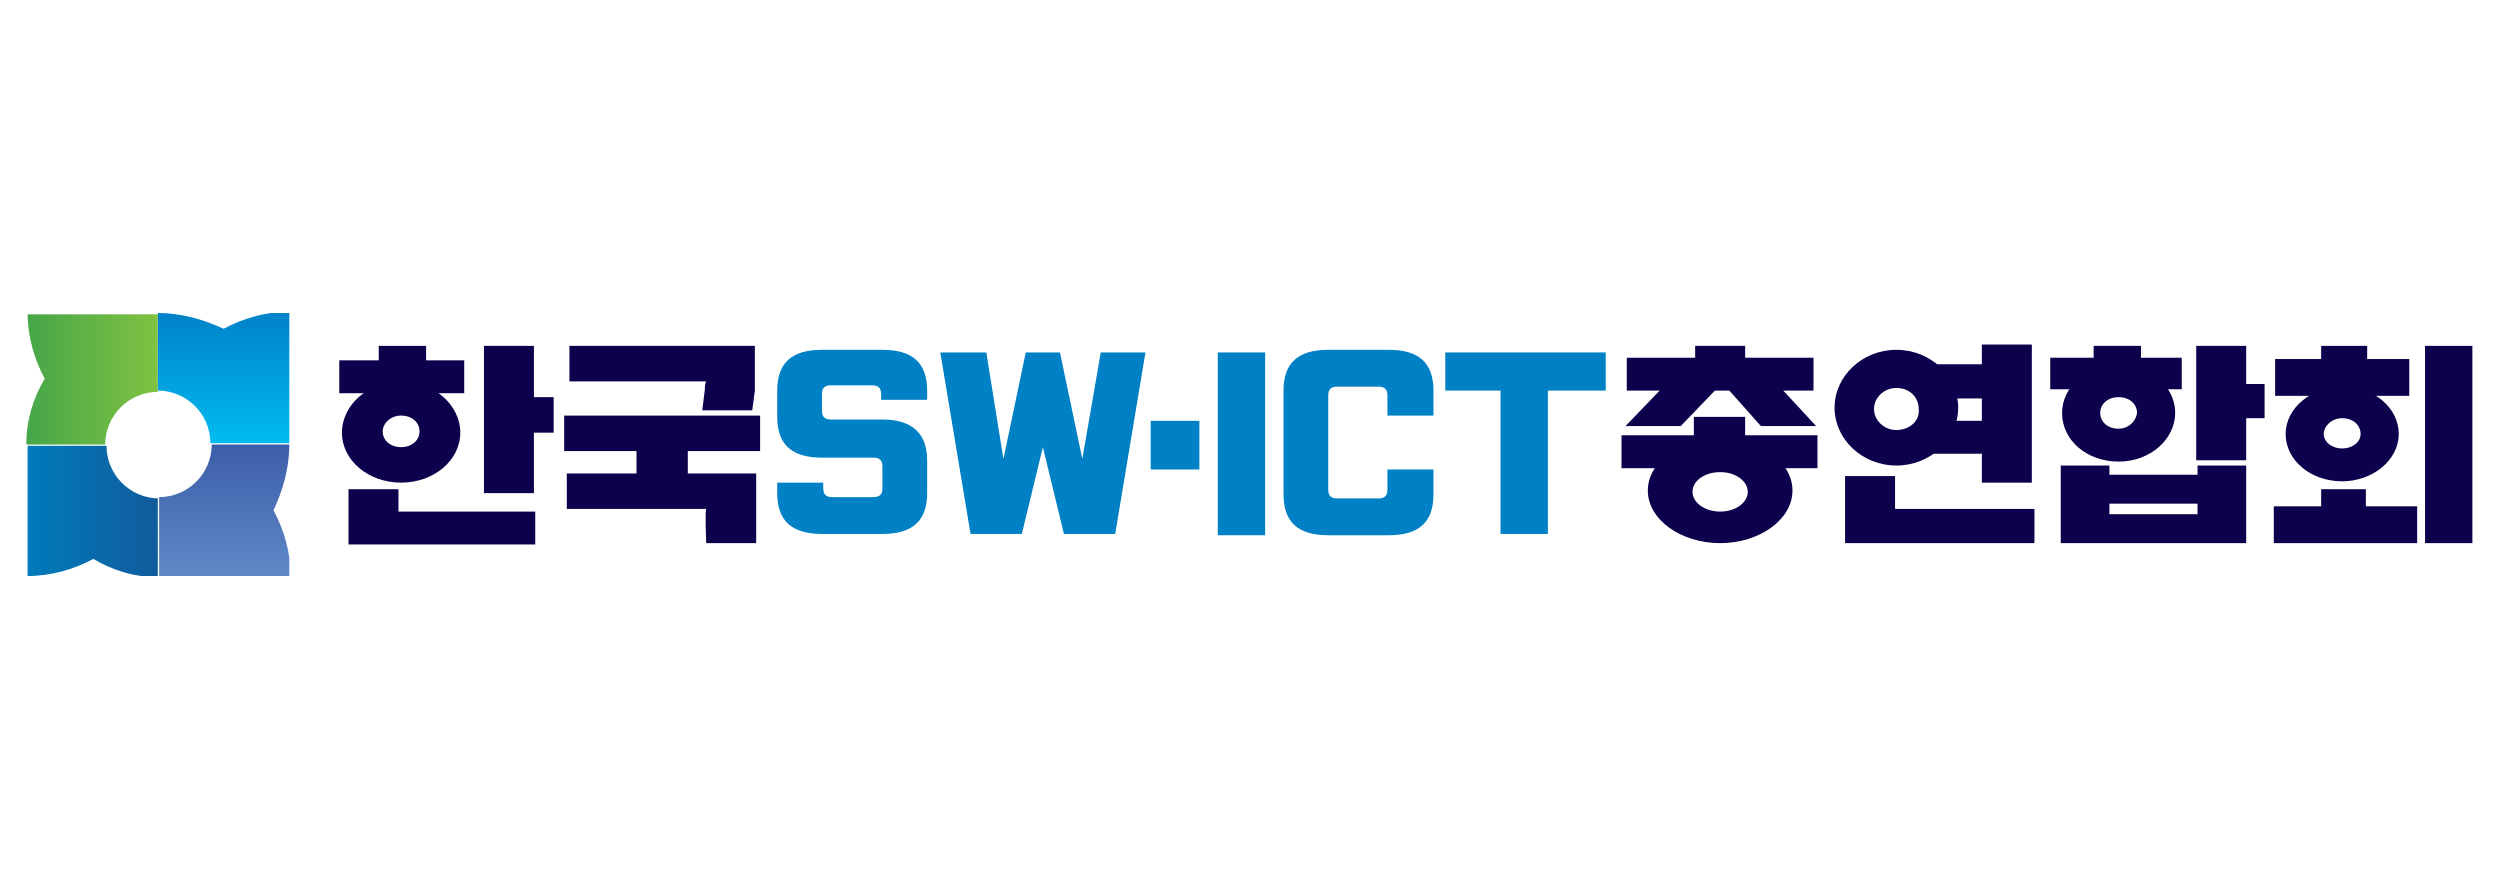 <?xml version="1.0" encoding="utf-8"?>
<!-- Generator: Adobe Illustrator 23.0.0, SVG Export Plug-In . SVG Version: 6.00 Build 0)  -->
<svg version="1.1" id="레이어_1" xmlns="http://www.w3.org/2000/svg" xmlns:xlink="http://www.w3.org/1999/xlink" x="0px"
	 y="0px" viewBox="0 0 190.1 67.6" style="enable-background:new 0 0 190.1 67.6;" xml:space="preserve">
<style type="text/css">
	.st0{fill:#0080C5;}
	.st1{fill:#0D004C;}
	.st2{clip-path:url(#SVGID_2_);fill:url(#SVGID_3_);}
	.st3{clip-path:url(#SVGID_5_);fill:url(#SVGID_6_);}
	.st4{clip-path:url(#SVGID_8_);fill:url(#SVGID_9_);}
	.st5{clip-path:url(#SVGID_11_);fill:url(#SVGID_12_);}
	.st6{clip-path:url(#SVGID_14_);fill:url(#SVGID_15_);}
	.st7{clip-path:url(#SVGID_17_);fill:url(#SVGID_18_);}
	.st8{clip-path:url(#SVGID_20_);fill:url(#SVGID_21_);}
	.st9{clip-path:url(#SVGID_23_);fill:url(#SVGID_24_);}
	.st10{clip-path:url(#SVGID_26_);fill:url(#SVGID_27_);}
	.st11{clip-path:url(#SVGID_29_);fill:url(#SVGID_30_);}
	.st12{clip-path:url(#SVGID_32_);fill:url(#SVGID_33_);}
	.st13{clip-path:url(#SVGID_35_);fill:url(#SVGID_36_);}
</style>
<g>
	<rect x="87.5" y="32" class="st0" width="3.7" height="3.7"/>
	<polygon class="st0" points="73.8,40.6 71.5,26.8 75,26.8 76.3,34.9 78,26.8 80.6,26.8 82.3,34.9 83.7,26.8 87.1,26.8 84.8,40.6 
		80.9,40.6 79.3,34 77.7,40.6 	"/>
	<g>
		<path class="st0" d="M70.5,30.6v-0.9c0-2.1-1.1-3.1-3.4-3.1h-4.6c-2.3,0-3.4,1-3.4,3.1v2c0,2.1,1.1,3.1,3.4,3.1h3.9
			c0.5,0,0.7,0.2,0.7,0.7v1.6c0,0.5-0.2,0.7-0.7,0.7h-3.1c-0.5,0-0.7-0.2-0.7-0.7v-0.4h-3.5v0.8c0,2.1,1.1,3.1,3.4,3.1h4.6
			c2.3,0,3.4-1,3.4-3.1v-2.5c0-2-1.1-3.1-3.4-3.1h-3.9c-0.5,0-0.7-0.2-0.7-0.7v-1.2c0-0.5,0.2-0.7,0.7-0.7h3.1
			c0.5,0,0.7,0.2,0.7,0.7v0.4H70.5z"/>
		<path class="st1" d="M26.5,41.3v-4.1h3.8v1.7h10.4v2.5H26.5z M40.6,26.3v3.9h1.5v2.7h-1.5v4.6h-3.8V26.3H40.6z"/>
		<path class="st1" d="M57.8,31.6v2.7h-5.5v1.7h5.2v2.1v3.2h-3.8c0,0-0.1-2.5,0-2.6H43.1v-2.7h5.3v-1.7h-5.5v-2.7H57.8z M57.4,26.3
			v2.4c0,0.4,0,0.7,0,1l-0.2,1.5h-3.8l0.2-1.6c0-0.2,0-0.4,0.1-0.6H43.3v-2.7H57.4z"/>
		<polygon class="st1" points="32.4,26.3 32.4,27.4 35.3,27.4 35.3,29.9 25.8,29.9 25.8,27.4 28.8,27.4 28.8,26.3 		"/>
		<path class="st1" d="M30.5,29C28,29,26,30.8,26,32.9c0,2.1,2,3.8,4.5,3.8c2.5,0,4.5-1.7,4.5-3.8C35,30.8,33,29,30.5,29 M30.5,34
			c-0.8,0-1.4-0.5-1.4-1.2c0-0.6,0.6-1.2,1.4-1.2c0.8,0,1.4,0.5,1.4,1.2C31.9,33.5,31.3,34,30.5,34"/>
		<rect x="92.6" y="26.8" class="st0" width="3.6" height="13.9"/>
		<path class="st0" d="M97.6,37.6v-7.9c0-2.1,1.1-3.1,3.4-3.1h4.6c2.3,0,3.4,1,3.4,3.1v1.9h-3.5v-1.5c0-0.5-0.2-0.7-0.7-0.7h-3.1
			c-0.5,0-0.7,0.2-0.7,0.7v7.1c0,0.5,0.2,0.7,0.7,0.7h3.1c0.5,0,0.7-0.2,0.7-0.7v-1.5h3.5v1.9c0,2.1-1.1,3.1-3.4,3.1H101
			C98.7,40.7,97.6,39.7,97.6,37.6"/>
		<polygon class="st0" points="122.1,26.8 122.1,29.7 117.7,29.7 117.7,40.6 114.1,40.6 114.1,29.7 109.9,29.7 109.9,26.8 		"/>
		<path class="st1" d="M140.3,41.3v-5.1h3.8v2.5h10.6v2.6H140.3z M154.5,26.3v10.4h-3.8v-2.2h-4.1V32h4.1v-1.7h-4.1v-2.6h4.1v-1.5
			H154.5z"/>
		<path class="st1" d="M162.8,26.3v0.9h3.1v2.4h-10v-2.4h3.3v-0.9H162.8z M170.8,41.3h-14.1v-5.9h3.7v0.7h6.7v-0.7h3.7V41.3z
			 M160.4,39.1h6.7v-0.8h-6.7V39.1z M170.8,26.3v2.9h1.4v2.6h-1.4v3.2h-3.8v-8.7H170.8z"/>
		<path class="st1" d="M183.8,38.5v2.8h-10.9v-2.8h3.6v-1.3h3.4v1.3H183.8z M188,41.3h-3.6V26.3h3.6V41.3z"/>
		<path class="st1" d="M132.7,31.7v1.4h5.5v2.5h-14.9v-2.5h5.5v-1.4H132.7z M132.7,26.3v0.9h5.2v2.5h-2.3l2.5,2.7h-4.2l-2.4-2.7
			h-1.1l-2.6,2.7h-4.2l2.6-2.7h-2.5v-2.5h5.2v-0.9H132.7z"/>
		<path class="st1" d="M130.8,33.3c-3,0-5.5,1.8-5.5,4c0,2.2,2.5,4,5.5,4c3,0,5.5-1.8,5.5-4C136.3,35.1,133.8,33.3,130.8,33.3
			 M130.8,38.9c-1.2,0-2.1-0.7-2.1-1.5c0-0.9,1-1.5,2.1-1.5c1.2,0,2.1,0.7,2.1,1.5C132.9,38.2,132,38.9,130.8,38.9"/>
		<polygon class="st1" points="180,26.3 180,27.3 183.2,27.3 183.2,30.1 173,30.1 173,27.3 176.5,27.3 176.5,26.3 		"/>
		<path class="st1" d="M178.1,29.4c-2.3,0-4.3,1.6-4.3,3.6c0,2,1.9,3.6,4.3,3.6c2.3,0,4.3-1.6,4.3-3.6
			C182.4,31,180.5,29.4,178.1,29.4 M178.1,34.1c-0.8,0-1.4-0.5-1.4-1.1c0-0.6,0.6-1.2,1.4-1.2c0.8,0,1.4,0.5,1.4,1.2
			C179.5,33.6,178.9,34.1,178.1,34.1"/>
		<path class="st1" d="M144.2,26.6c-2.6,0-4.7,2-4.7,4.4c0,2.4,2.1,4.4,4.7,4.4c2.6,0,4.7-2,4.7-4.4
			C148.9,28.6,146.8,26.6,144.2,26.6 M144.2,32.7c-0.9,0-1.7-0.7-1.7-1.6c0-0.9,0.8-1.6,1.7-1.6c1,0,1.7,0.7,1.7,1.6
			C146,32,145.2,32.7,144.2,32.7"/>
		<path class="st1" d="M161.1,27.7c-2.4,0-4.3,1.7-4.3,3.7c0,2.1,1.9,3.7,4.3,3.7c2.4,0,4.3-1.7,4.3-3.7
			C165.4,29.3,163.4,27.7,161.1,27.7 M161.1,32.6c-0.8,0-1.4-0.5-1.4-1.2c0-0.7,0.6-1.2,1.4-1.2c0.8,0,1.4,0.5,1.4,1.2
			C162.4,32.1,161.8,32.6,161.1,32.6"/>
	</g>
	<g>
		<defs>
			<path id="SVGID_1_" d="M22,33.8L22,33.8l-5.9,0c0,2.2-1.8,4-4,4v6h10c0-1.8-0.5-3.5-1.3-5C21.5,37.3,22,35.6,22,33.8L22,33.8z"/>
		</defs>
		<clipPath id="SVGID_2_">
			<use xlink:href="#SVGID_1_"  style="overflow:visible;"/>
		</clipPath>
		
			<linearGradient id="SVGID_3_" gradientUnits="userSpaceOnUse" x1="143.414" y1="1934.589" x2="145.566" y2="1934.589" gradientTransform="matrix(0 -4.646 4.646 0 -8971.321 710.089)">
			<stop  offset="0" style="stop-color:#5E89C6"/>
			<stop  offset="1" style="stop-color:#3C5DA9"/>
		</linearGradient>
		<rect x="12" y="33.8" class="st2" width="10" height="10"/>
	</g>
	<g>
		<defs>
			<path id="SVGID_4_" d="M2.1,33.8L2.1,33.8L2.1,33.8l0,10c1.8,0,3.5-0.5,5-1.3c1.5,0.9,3.2,1.4,5,1.4v0c0,0,0,0,0,0v-6
				c-2.2,0-4-1.8-4-4H2.1z"/>
		</defs>
		<clipPath id="SVGID_5_">
			<use xlink:href="#SVGID_4_"  style="overflow:visible;"/>
		</clipPath>
		
			<linearGradient id="SVGID_6_" gradientUnits="userSpaceOnUse" x1="217.636" y1="2287.317" x2="219.787" y2="2287.317" gradientTransform="matrix(4.647 0 0 4.647 -1009.225 -10589.487)">
			<stop  offset="0" style="stop-color:#007BBB"/>
			<stop  offset="1" style="stop-color:#115B9C"/>
		</linearGradient>
		<rect x="2" y="33.8" class="st3" width="10" height="10"/>
	</g>
	<g>
		<defs>
			<path id="SVGID_7_" d="M12,37.8v6c0,0,0,0,0,0L12,37.8L12,37.8z"/>
		</defs>
		<clipPath id="SVGID_8_">
			<use xlink:href="#SVGID_7_"  style="overflow:visible;"/>
		</clipPath>
		
			<linearGradient id="SVGID_9_" gradientUnits="userSpaceOnUse" x1="143.409" y1="1934.008" x2="145.561" y2="1934.008" gradientTransform="matrix(0 -4.646 4.646 0 -8973.392 710.048)">
			<stop  offset="0" style="stop-color:#5E89C6"/>
			<stop  offset="1" style="stop-color:#3C5DA9"/>
		</linearGradient>
		<rect x="12" y="37.8" class="st4" width="0" height="6"/>
	</g>
	<g>
		<defs>
			<path id="SVGID_10_" d="M12,37.8v6c0,0,0,0,0,0L12,37.8L12,37.8z"/>
		</defs>
		<clipPath id="SVGID_11_">
			<use xlink:href="#SVGID_10_"  style="overflow:visible;"/>
		</clipPath>
		
			<linearGradient id="SVGID_12_" gradientUnits="userSpaceOnUse" x1="220.391" y1="2283.307" x2="222.542" y2="2283.307" gradientTransform="matrix(4.74 0 0 4.74 -1042.9 -10783.017)">
			<stop  offset="0" style="stop-color:#007BBB"/>
			<stop  offset="1" style="stop-color:#115B9C"/>
		</linearGradient>
		<rect x="12" y="37.8" class="st5" width="0" height="6"/>
	</g>
	<g>
		<defs>
			<path id="SVGID_13_" d="M12,23.8L12,23.8l0,5.9c2.2,0,4,1.8,4,4v0H22v0h0v-10c-1.8,0-3.5,0.5-5,1.3C15.5,24.3,13.8,23.8,12,23.8
				L12,23.8z"/>
		</defs>
		<clipPath id="SVGID_14_">
			<use xlink:href="#SVGID_13_"  style="overflow:visible;"/>
		</clipPath>
		
			<linearGradient id="SVGID_15_" gradientUnits="userSpaceOnUse" x1="144.401" y1="1934.484" x2="146.553" y2="1934.484" gradientTransform="matrix(0 -4.643 4.643 0 -8964.018 704.192)">
			<stop  offset="0" style="stop-color:#00BCF1"/>
			<stop  offset="1" style="stop-color:#0082C9"/>
		</linearGradient>
		<rect x="12" y="23.8" class="st6" width="10" height="10"/>
	</g>
	<g>
		<defs>
			<rect id="SVGID_16_" x="16" y="33.8" width="5.9" height="0"/>
		</defs>
		<clipPath id="SVGID_17_">
			<use xlink:href="#SVGID_16_"  style="overflow:visible;"/>
		</clipPath>
		
			<linearGradient id="SVGID_18_" gradientUnits="userSpaceOnUse" x1="107.127" y1="1911.28" x2="109.279" y2="1911.28" gradientTransform="matrix(0 -3.971 3.971 0 -7570.89 467.731)">
			<stop  offset="0" style="stop-color:#5E89C6"/>
			<stop  offset="1" style="stop-color:#3C5DA9"/>
		</linearGradient>
		<rect x="16" y="33.8" class="st7" width="5.9" height="0"/>
	</g>
	<g>
		<defs>
			<rect id="SVGID_19_" x="16" y="33.8" width="5.9" height="0"/>
		</defs>
		<clipPath id="SVGID_20_">
			<use xlink:href="#SVGID_19_"  style="overflow:visible;"/>
		</clipPath>
		
			<linearGradient id="SVGID_21_" gradientUnits="userSpaceOnUse" x1="108.254" y1="1911.266" x2="110.406" y2="1911.266" gradientTransform="matrix(0 -3.971 3.971 0 -7570.193 463.652)">
			<stop  offset="0" style="stop-color:#00BCF1"/>
			<stop  offset="1" style="stop-color:#0082C9"/>
		</linearGradient>
		<rect x="16" y="33.8" class="st8" width="5.9" height="0"/>
	</g>
	<g>
		<defs>
			<path id="SVGID_22_" d="M2.1,23.8c0,1.8,0.5,3.5,1.3,5C2.5,30.3,2,32,2,33.8h0v0H8c0-2.2,1.8-4,4-4c0,0,0,0,0,0v-5.9H2.1z"/>
		</defs>
		<clipPath id="SVGID_23_">
			<use xlink:href="#SVGID_22_"  style="overflow:visible;"/>
		</clipPath>
		
			<linearGradient id="SVGID_24_" gradientUnits="userSpaceOnUse" x1="217.625" y1="2286.183" x2="219.776" y2="2286.183" gradientTransform="matrix(4.646 0 0 4.646 -1009.094 -10593.363)">
			<stop  offset="0" style="stop-color:#46A648"/>
			<stop  offset="1" style="stop-color:#80C242"/>
		</linearGradient>
		<rect x="2" y="23.8" class="st9" width="10" height="10"/>
	</g>
	<g>
		<defs>
			<rect id="SVGID_25_" x="2.1" y="33.8" width="5.9" height="0"/>
		</defs>
		<clipPath id="SVGID_26_">
			<use xlink:href="#SVGID_25_"  style="overflow:visible;"/>
		</clipPath>
		
			<linearGradient id="SVGID_27_" gradientUnits="userSpaceOnUse" x1="217.633" y1="2286.745" x2="219.785" y2="2286.745" gradientTransform="matrix(4.646 0 0 4.646 -1009.196 -10591.651)">
			<stop  offset="0" style="stop-color:#007BBB"/>
			<stop  offset="1" style="stop-color:#115B9C"/>
		</linearGradient>
		<rect x="2.1" y="33.8" class="st10" width="5.9" height="0"/>
	</g>
	<g>
		<defs>
			<rect id="SVGID_28_" x="2.1" y="33.8" width="5.9" height="0"/>
		</defs>
		<clipPath id="SVGID_29_">
			<use xlink:href="#SVGID_28_"  style="overflow:visible;"/>
		</clipPath>
		
			<linearGradient id="SVGID_30_" gradientUnits="userSpaceOnUse" x1="217.622" y1="2286.761" x2="219.774" y2="2286.761" gradientTransform="matrix(4.646 0 0 4.646 -1009.065 -10590.89)">
			<stop  offset="0" style="stop-color:#46A648"/>
			<stop  offset="1" style="stop-color:#80C242"/>
		</linearGradient>
		<rect x="2.1" y="33.8" class="st11" width="5.9" height="0"/>
	</g>
	<g>
		<defs>
			<path id="SVGID_31_" d="M12,29.8C12,29.8,12,29.8,12,29.8l0-5.9h0v0V29.8z"/>
		</defs>
		<clipPath id="SVGID_32_">
			<use xlink:href="#SVGID_31_"  style="overflow:visible;"/>
		</clipPath>
		
			<linearGradient id="SVGID_33_" gradientUnits="userSpaceOnUse" x1="144.605" y1="1934.043" x2="146.757" y2="1934.043" gradientTransform="matrix(0 -4.647 4.647 0 -8975.564 705.794)">
			<stop  offset="0" style="stop-color:#00BCF1"/>
			<stop  offset="1" style="stop-color:#0082C9"/>
		</linearGradient>
		<rect x="12" y="23.8" class="st12" width="0" height="6"/>
	</g>
	<g>
		<defs>
			<path id="SVGID_34_" d="M12,29.8C12,29.8,12,29.8,12,29.8l0-5.9h0v0V29.8z"/>
		</defs>
		<clipPath id="SVGID_35_">
			<use xlink:href="#SVGID_34_"  style="overflow:visible;"/>
		</clipPath>
		
			<linearGradient id="SVGID_36_" gradientUnits="userSpaceOnUse" x1="225.087" y1="2274.556" x2="227.239" y2="2274.556" gradientTransform="matrix(4.909 0 0 4.909 -1103.547 -11139.736)">
			<stop  offset="0" style="stop-color:#46A648"/>
			<stop  offset="1" style="stop-color:#80C242"/>
		</linearGradient>
		<rect x="12" y="23.8" class="st13" width="0" height="6"/>
	</g>
</g>
</svg>
